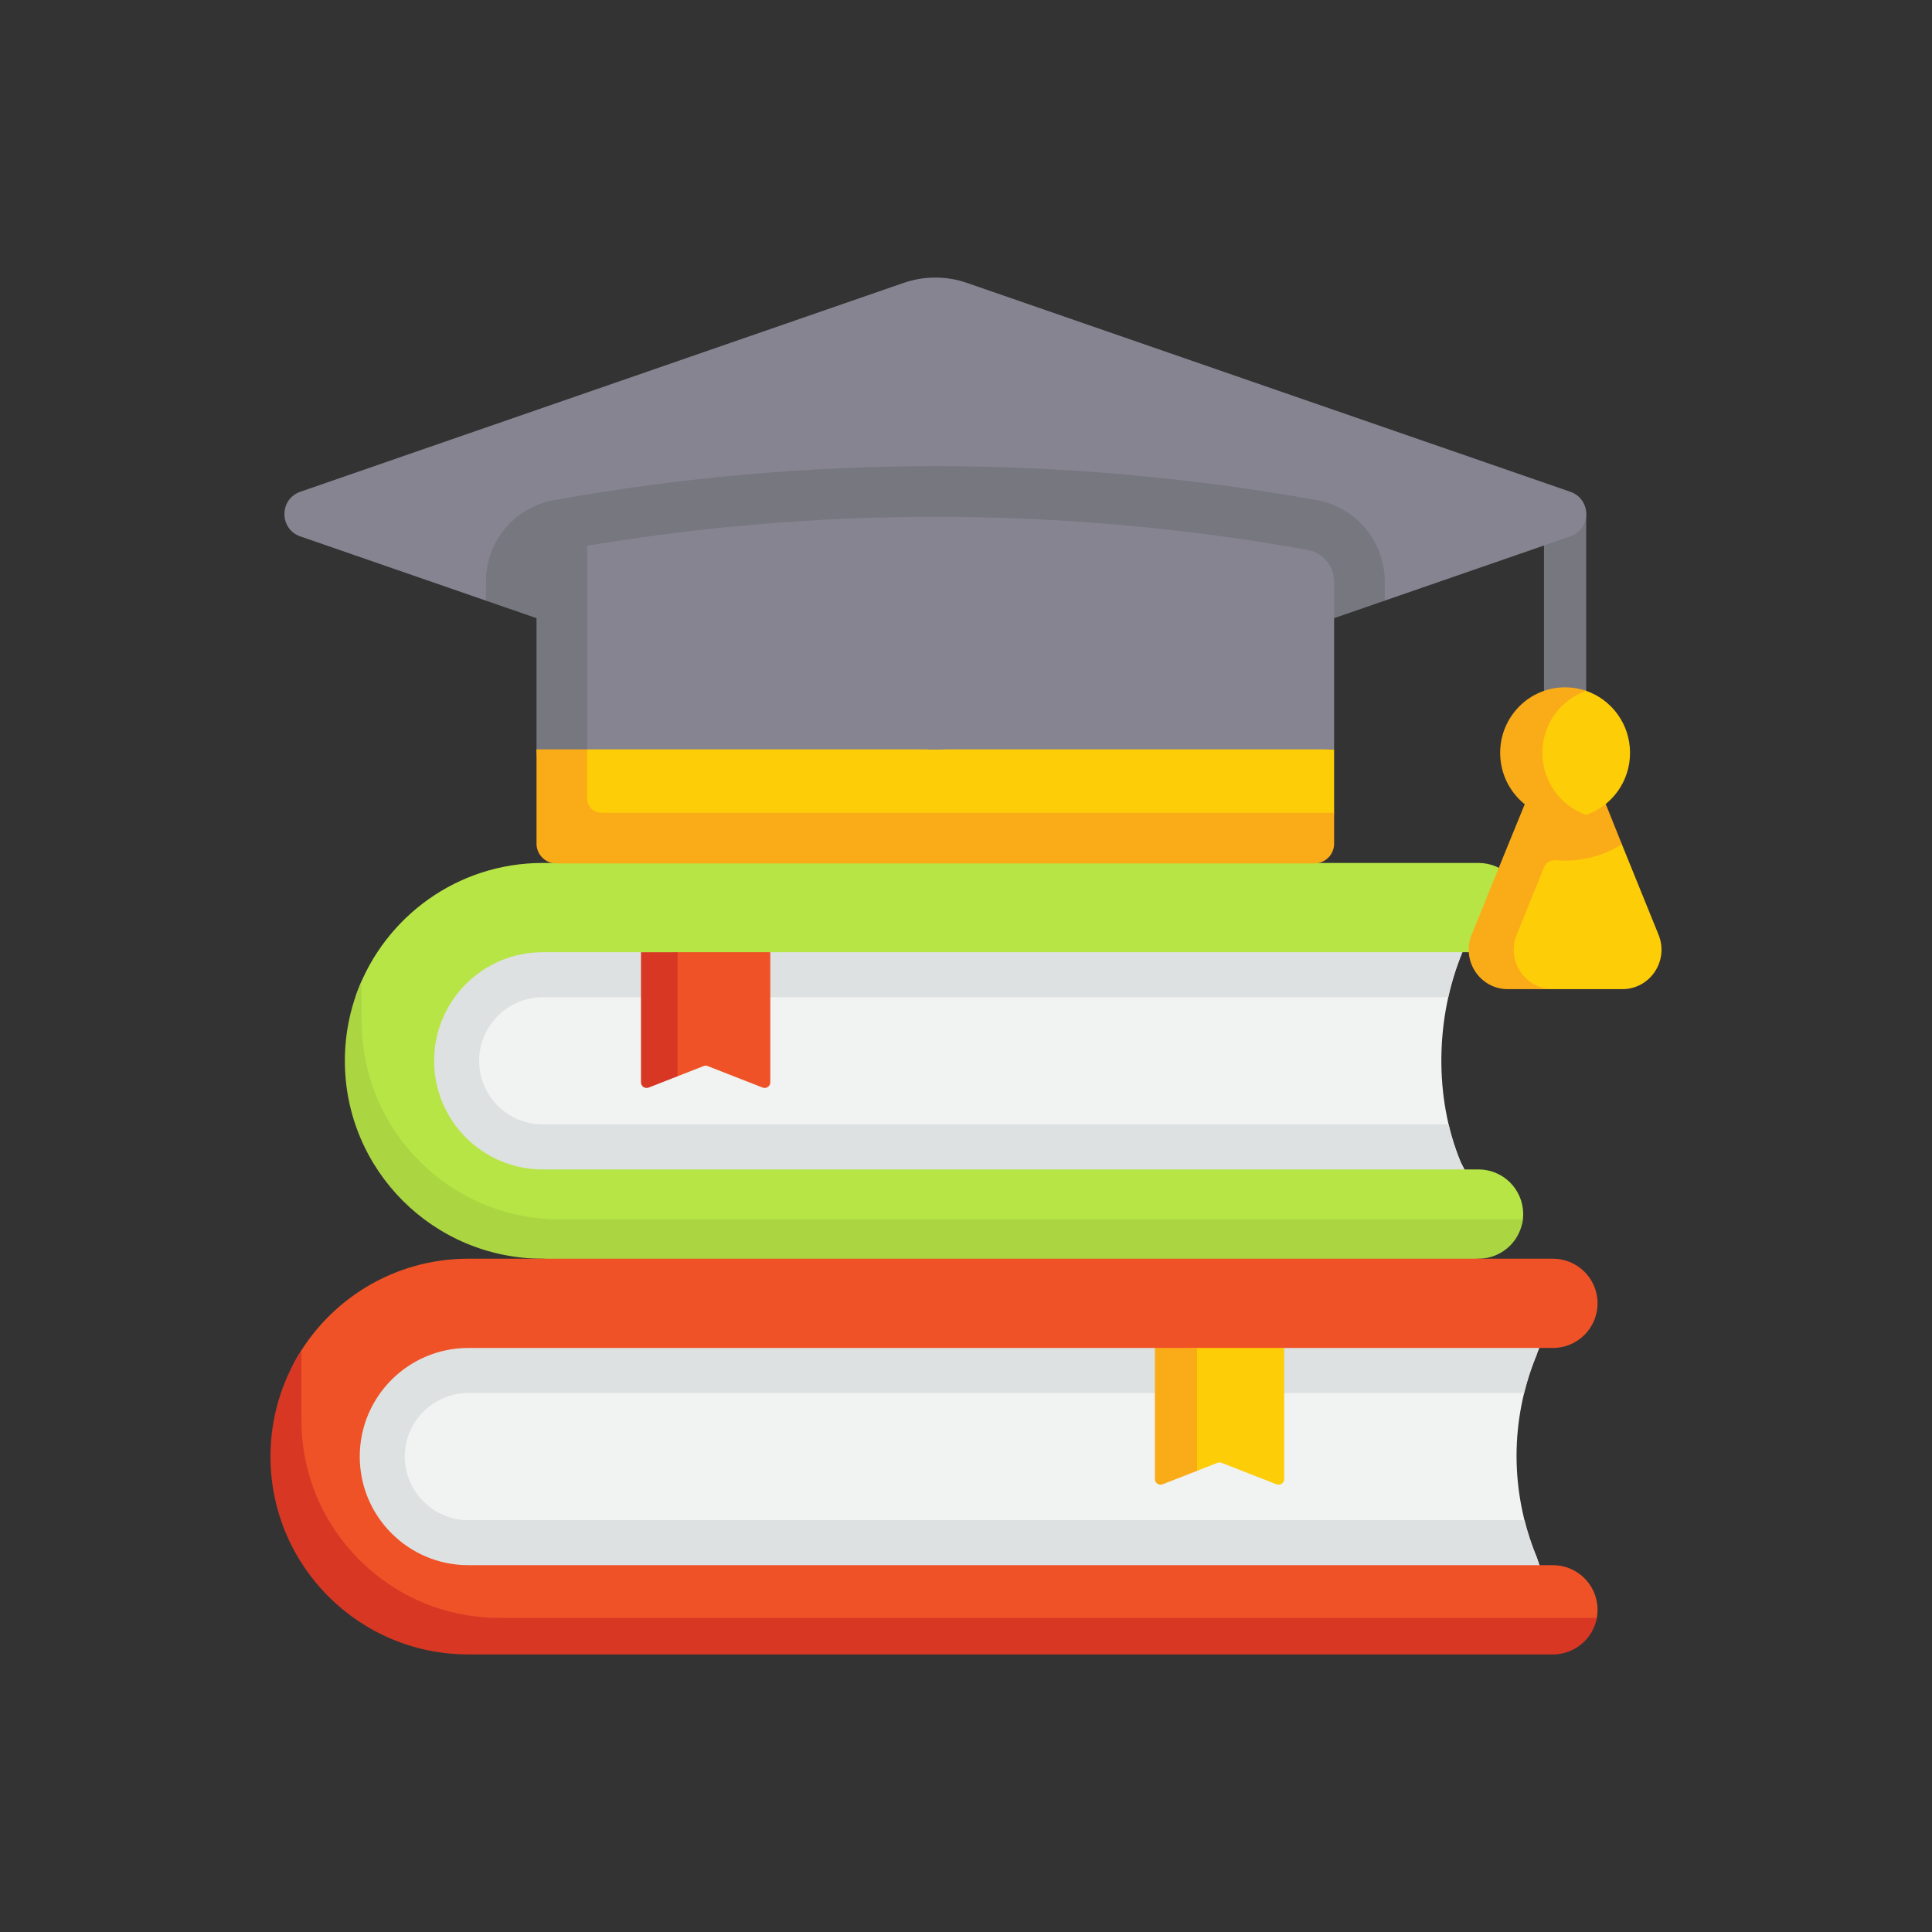<svg xmlns="http://www.w3.org/2000/svg" width="200" height="200" viewBox="0 0 200 200" fill="none"><rect x="0" y="0" width="200" height="200" fill="#333333" stroke="none"/><g clip-path="url(#clip0_405_2346)"><path d="M151.384 98.573C148.603 105.288 148.428 113.588 151.209 120.302L153.602 124.99H50.298C50.298 124.99 31.065 114.184 50.298 94.951L152.71 92.84L151.384 98.573Z" fill="#F1F2F2"></path><path d="M153.603 124.991H50.299C50.299 124.991 31.067 114.184 50.299 94.951L152.711 92.84L151.383 98.574C150.769 100.062 150.28 101.626 149.924 103.234H56.185C52.553 103.234 49.6 106.187 49.6 109.816C49.6 113.447 52.553 116.4 56.185 116.4H149.959C150.274 117.743 150.69 119.05 151.209 120.303L153.603 124.991Z" fill="#DEE1E1"></path><path d="M152.038 129.377L57.612 129.228C46.299 129.228 36.584 122.011 36.584 110.698C36.584 108.2 36.149 104.924 36.968 102.71C39.857 94.9 47.371 89.333 56.185 89.333H153.058C155.609 89.333 157.678 91.401 157.678 93.953C157.678 96.505 155.609 98.573 153.058 98.573H79.742L72.582 100.254L66.355 98.573H56.185C49.975 98.573 44.942 103.607 44.942 109.816C44.942 116.025 49.975 121.059 56.185 121.059H153.057C155.609 121.059 157.678 123.127 157.678 125.679C157.678 125.863 157.667 126.045 157.646 126.223C157.377 128.519 154.406 129.377 152.038 129.377V129.377Z" fill="#B7E546"></path><path d="M157.645 126.223C157.52 127.28 157.039 128.23 156.326 128.946C155.487 129.782 154.334 130.3 153.058 130.3L105.199 133.169L56.185 130.3C44.871 130.3 35.7 121.13 35.7 109.816C35.7 106.866 36.323 104.061 37.447 101.527V105.738C37.447 117.053 46.618 126.223 57.932 126.223H157.645Z" fill="#ABD641"></path><path d="M79.741 112.043V98.573H70.141L66.732 98.916L66.937 111.46C66.937 111.871 67.349 112.152 67.731 112.003L70.14 111.414L72.835 110.359C72.972 110.305 73.124 110.305 73.26 110.359L78.947 112.585C79.329 112.735 79.741 112.453 79.741 112.043V112.043Z" fill="#EF5227"></path><path d="M70.141 98.574V111.414L67.15 112.585C66.769 112.734 66.355 112.454 66.355 112.043V98.574H70.141Z" fill="#D83724"></path><path d="M138.106 77.571V84.138L137.815 87.051C137.815 88.178 136.9 89.089 135.776 89.089L58.162 88.798C57.035 88.798 56.123 87.886 56.123 86.759L55.541 77.571L95.384 75.667L138.106 77.571Z" fill="#FDCD08"></path><path d="M162.019 78.032C160.812 78.032 159.834 77.054 159.834 75.848V53.191C159.834 51.985 160.812 51.007 162.019 51.007C163.225 51.007 164.203 51.985 164.203 53.191V75.848C164.203 77.054 163.225 78.032 162.019 78.032Z" fill="#77777F"></path><path d="M158.115 83.053C156.292 87.547 154.457 91.981 152.634 96.475C151.544 99.162 153.502 102.105 156.378 102.105L159.749 102.396H167.95C170.826 102.396 172.784 99.453 171.694 96.766L167.892 87.394L165.501 83.053H158.115V83.053Z" fill="#FDCD08"></path><path d="M161.05 89.051C163.447 89.269 165.96 88.64 167.892 87.394L165.848 82.285L162.469 83.295C162.469 83.295 162.47 83.294 162.47 83.294L158.065 82.707C157.509 84.078 156.7 86.026 156.144 87.398C156.144 87.398 156.144 87.398 156.144 87.398C154.878 90.521 153.61 93.644 152.344 96.766C151.254 99.454 153.211 102.396 156.086 102.396H160.745C157.871 102.396 155.914 99.454 157.003 96.766C157.95 94.434 158.896 92.102 159.842 89.77C160.038 89.286 160.531 89.003 161.05 89.051Z" fill="#FAAB18"></path><path d="M168.741 77.937C168.741 74.961 166.843 72.432 164.202 71.517C163.518 71.28 162.522 71.702 161.758 71.702C158.045 71.702 155.76 74.189 155.76 77.937C155.76 81.685 158.538 83.933 162.251 83.933C163.015 83.933 163.518 84.594 164.202 84.357C166.843 83.442 168.741 80.913 168.741 77.937Z" fill="#FDCD08"></path><path d="M164.203 84.357C163.518 84.596 162.781 84.724 162.018 84.724C158.305 84.724 155.297 81.683 155.297 77.935C155.297 74.19 158.305 71.15 162.018 71.15C162.781 71.15 163.518 71.278 164.203 71.517C161.561 72.431 159.665 74.962 159.665 77.935C159.665 80.912 161.561 83.442 164.203 84.357V84.357Z" fill="#FAAB18"></path><path d="M162.557 55.527L143.348 62.176L138.106 61.639L100.821 76.898C98.231 77.795 95.415 77.795 92.825 76.898L55.541 62.234L50.299 62.177L31.088 55.527C28.896 54.767 28.896 51.666 31.088 50.907L93.553 29.283C95.671 28.55 97.974 28.55 100.092 29.283L162.557 50.907C164.749 51.666 164.749 54.767 162.557 55.527V55.527Z" fill="#868491"></path><path d="M143.348 60.205V62.177L100.82 76.898C98.231 77.795 95.415 77.795 92.823 76.898L50.298 62.177V60.205C50.298 56.05 53.266 52.502 57.358 51.766C70.358 49.436 83.635 48.256 96.822 48.256C110.008 48.256 123.288 49.436 136.288 51.766C138.269 52.124 140.066 53.166 141.353 54.707C142.634 56.236 143.348 58.193 143.348 60.205Z" fill="#77777F"></path><path d="M138.106 60.205V77.571H56.414L56.123 60.788C56.123 59.175 57.279 57.794 58.866 57.509C59.698 57.36 59.949 56.633 60.782 56.493C72.712 54.498 84.768 53.498 96.822 53.498C109.72 53.498 122.618 54.643 135.362 56.926C136.155 57.069 136.842 57.485 137.328 58.068C137.817 58.65 138.106 59.399 138.106 60.205V60.205Z" fill="#868491"></path><path d="M138.106 84.138V87.342C138.106 88.469 137.191 89.38 136.067 89.38H57.579C56.453 89.38 55.541 88.468 55.541 87.342V77.571L58.162 75.667L60.783 77.571V82.682C60.783 83.486 61.435 84.138 62.239 84.138H138.106Z" fill="#FAAB18"></path><path d="M60.783 56.495V77.571H55.541V60.205C55.541 58.592 56.697 57.212 58.284 56.926C59.117 56.778 59.95 56.632 60.783 56.495Z" fill="#77777F"></path><path d="M159.079 161.202C156.298 154.487 156.298 146.943 159.079 140.229L159.965 136.292H40.88C40.88 136.292 27.474 150.866 41.751 165.142L160.741 166.035L159.079 161.202Z" fill="#F1F2F2"></path><path d="M160.741 166.034L41.752 165.142C27.473 150.867 40.881 136.294 40.881 136.294L160.538 136.515L159.081 140.228C158.542 141.527 158.108 142.855 157.779 144.2H48.485C44.853 144.2 41.9 147.153 41.9 150.782C41.9 154.414 44.853 157.367 48.485 157.367H157.814C158.14 158.666 158.562 159.95 159.081 161.202L160.741 166.034Z" fill="#DEE1E1"></path><path d="M158.735 170.247L51.068 170.049C39.755 170.049 29.803 163.665 29.803 152.352C29.803 148.762 28.925 143.818 30.547 140.884C34.038 134.573 40.762 130.3 48.484 130.3H160.758C163.31 130.3 165.378 132.369 165.378 134.92C165.378 137.472 163.31 139.541 160.758 139.541H132.94L125.672 141.15L119.554 139.541H48.484C42.275 139.541 37.242 144.574 37.242 150.783C37.242 156.993 42.275 162.026 48.484 162.026H160.758C163.31 162.026 165.378 164.095 165.378 166.646C165.378 166.931 165.352 167.21 165.303 167.481C164.91 169.634 161.002 170.247 158.735 170.247V170.247Z" fill="#EF5227"></path><path d="M165.304 167.481C165.132 168.425 164.675 169.263 164.025 169.913C163.19 170.749 162.033 171.267 160.758 171.267H48.485C37.171 171.267 28 162.096 28 150.782C28 146.734 29.174 142.96 31.203 139.78V146.996C31.203 158.31 40.374 167.481 51.688 167.481H165.304Z" fill="#D83724"></path><path d="M132.94 153.115V139.536H123.921L119.921 139.78L120.135 152.532C120.135 152.943 120.548 153.224 120.93 153.075L123.921 152.258L126.034 151.431C126.171 151.377 126.322 151.377 126.459 151.431L132.145 153.657C132.527 153.807 132.94 153.525 132.94 153.115V153.115Z" fill="#FDCD08"></path><path d="M123.922 139.535V152.259L120.348 153.657C119.967 153.805 119.553 153.526 119.553 153.115V139.535H123.922Z" fill="#FAAB18"></path></g><defs><clipPath id="clip0_405_2346"><rect width="144" height="144" fill="white" transform="translate(28 28)"></rect></clipPath></defs></svg>